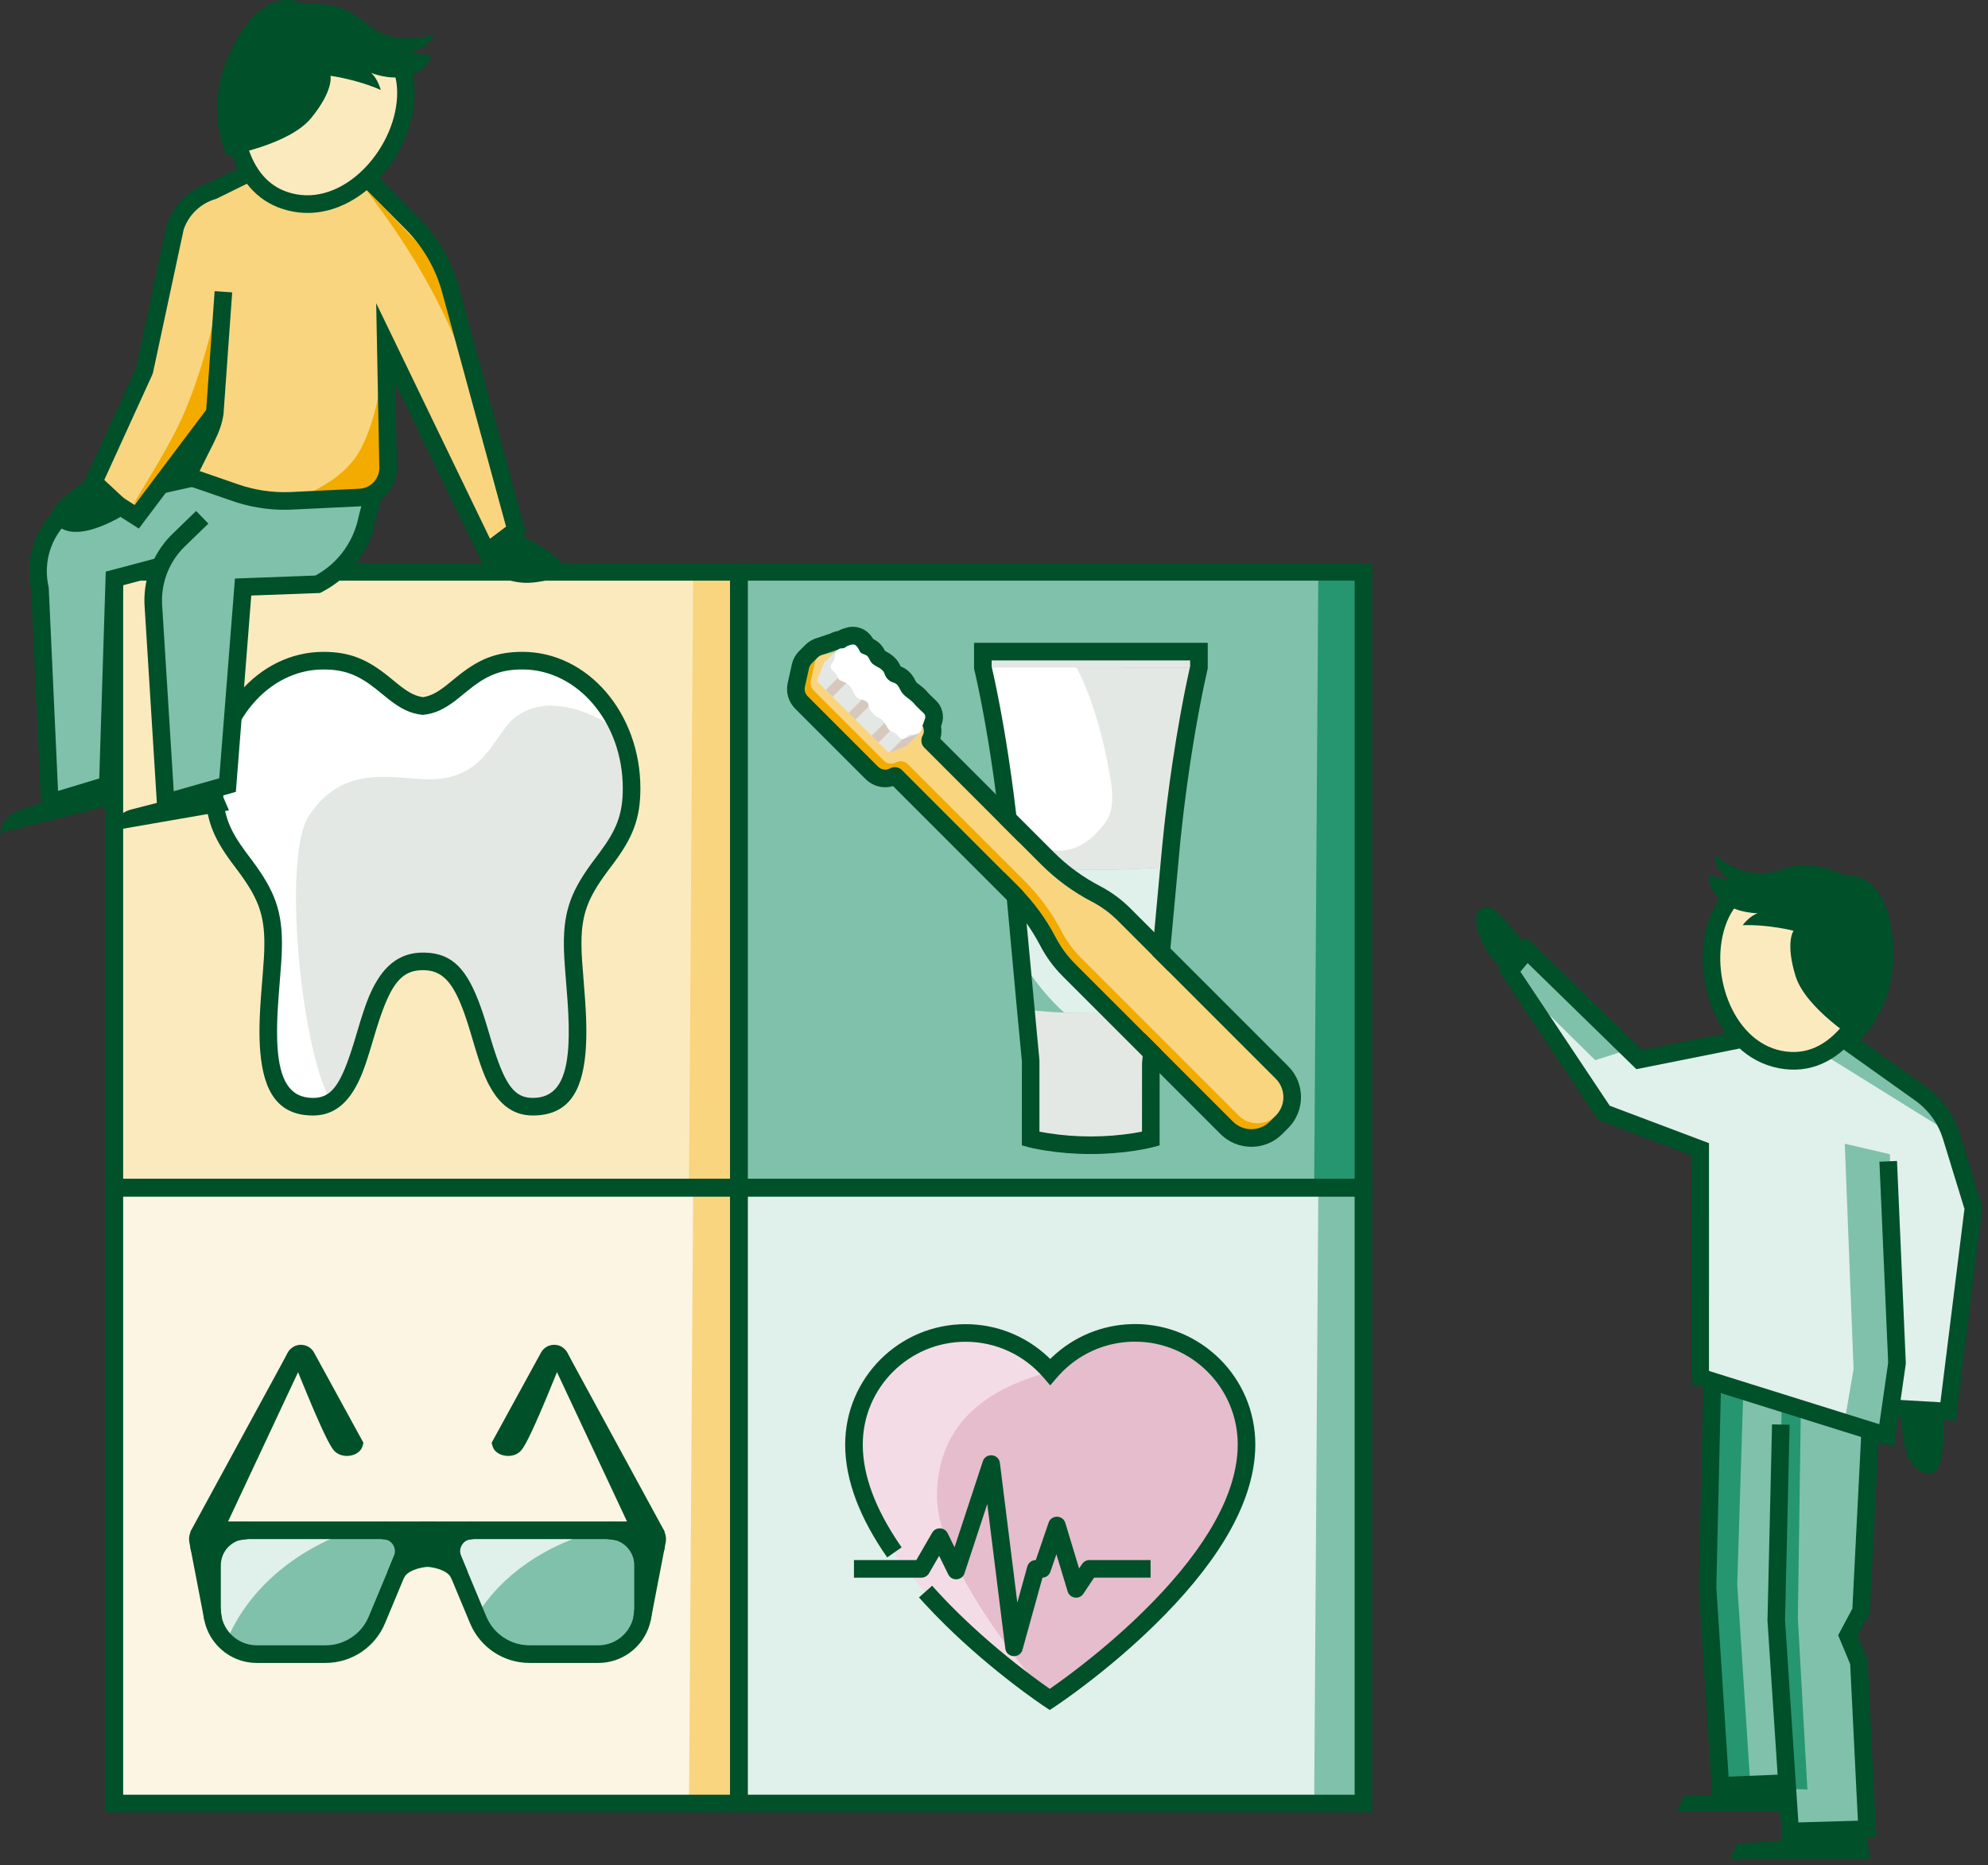 <?xml version="1.0" encoding="UTF-8"?>
<svg id="Ebene_1" xmlns="http://www.w3.org/2000/svg" width="226" height="212" xmlns:xlink="http://www.w3.org/1999/xlink" version="1.1" viewBox="0 0 226 212">
  <rect x="0" y="0" width="226" height="212" fill="#333333" stroke="none"/>
  <!-- Generator: Adobe Illustrator 29.3.1, SVG Export Plug-In . SVG Version: 2.1.0 Build 151)  -->
  <defs>
    <style>
      .st0 {
        fill: none;
      }

      .st1 {
        fill: #005029;
      }

      .st2 {
        fill: #80c1ab;
      }

      .st3 {
        fill: #f3ab00;
      }

      .st4 {
        fill: #fcf5e3;
      }

      .st5 {
        fill: #fff;
      }

      .st6 {
        fill: #d7c8be;
      }

      .st7 {
        fill: #064e6d;
      }

      .st8 {
        fill: #fceabf;
      }

      .st9 {
        fill: #e0f0eb;
      }

      .st10 {
        fill: #269670;
      }

      .st11 {
        fill: #e4e8e5;
      }

      .st12 {
        fill: #e5bdcd;
      }

      .st13 {
        fill: #f9d580;
      }

      .st14 {
        fill: #f4dce6;
      }
    </style>
  </defs>
  <g id="New-Symbols-202222">
    <g id="Zusammen_x2F_Personen-mit-Krankenzusatzversicherung-XL-L-_x28_Polychrome_x29_">
      <g id="Group">
        <polygon id="Fill-1" class="st8" points="12.703 135.741 83.45 135.741 83.45 65.273 12.703 65.273 12.703 135.741"/>
        <path id="Fill-2" class="st11" d="M71.8,89.619c0-8.022-5.556-14.525-12.41-14.525-6.29,0-7.459,4.705-11.314,5.156-3.854-.451-5.024-5.156-11.314-5.156-6.854,0-12.41,6.503-12.41,14.525,0,8.578,6.934,8.528,6.693,18.205-.151,6.047-2.682,17.97,4.546,17.97,7.229,0,4.559-16.518,12.465-16.518h.041c7.905,0,5.236,16.518,12.464,16.518,7.229,0,4.697-11.923,4.547-17.97-.242-9.677,6.692-9.627,6.692-18.205"/>
        <path id="Fill-4" class="st5" d="M36.762,75.094c-6.853,0-12.409,6.503-12.409,14.525,0,7.846,5.797,8.478,6.602,15.934.086.207.17.416.261.628.185.532.344,1.079.557,1.643.831-2.199.964-4.777.204-7.279-.38-1.221-.943-2.411-1.503-3.42-.552-1.025-1.066-1.947-1.425-2.785-.148-.42-.332-.821-.406-1.226-.13-.389-.176-.797-.244-1.191-.046-.192-.024-.415-.042-.618,0-.21-.047-.402-.036-.62.03-.443-.001-.858.06-1.311.095-.902.192-1.799.449-2.651.185-.87.513-1.688.858-2.486.364-.785.775-1.55,1.286-2.226.459-.726,1.067-1.299,1.651-1.891,1.241-1.083,2.67-1.933,4.327-2.274.208-.036.413-.099.629-.131l.659-.079c.224-.034.427-.015.647-.029.222-.014.432-.008.646.007.856.046,1.719.229,2.644.607.932.358,1.907.927,3.025,1.43.567.244,1.15.477,1.778.589.617.121,1.25.119,1.825.01-.067-.032-.128-.068-.193-.103-.174.041-.349.081-.536.103-3.854-.451-5.024-5.156-11.314-5.156"/>
        <path id="Fill-6" class="st5" d="M59.39,75.094c-6.29,0-7.46,4.705-11.314,5.156-3.855-.451-5.024-5.156-11.315-5.156-6.853,0-12.409,6.503-12.409,14.525,0,8.578,7.735,8.581,6.692,18.205-1.534,14.161,2.354,17.484,2.354,17.484-.064-1.505,4.176,2.39,4.017-.467-3.334-6.581-5.263-27.51-2.326-32.072,3.916-6.082,9.76-4.192,13.715-4.192,6.342,0,7.3-4.967,9.586-6.902,2.286-1.934,6.403-2.417,12.097,1.444-2.038-4.758-6.24-8.025-11.097-8.025"/>
        <path id="Fill-8" class="st11" d="M44.724,109.055c-1.159.42-2.107,1.249-2.824,2.109-1.423,1.763-2.153,3.683-2.692,5.475-.539,1.799-.839,3.548-1.189,5.11-.175.784-.356,1.498-.659,2.166-.295.67-.819,1.329-1.769,1.879,7.229,0,4.559-16.519,12.465-16.519-.918-.563-2.178-.649-3.332-.22"/>
        <path id="Fill-10" class="st11" d="M69.833,91.8c-.632.606-1.247,1.077-1.858,1.461-1.185.769-2.46,1.324-3.962,2.591-.744.598-1.536,1.426-2.262,2.377-.358.478-.692,1.027-1.012,1.562-.301.555-.56,1.142-.816,1.731-.949,2.393-1.149,4.842-1.095,6.976.092,2.003.372,3.643.705,5.24.337,1.582.738,3.057,1.166,4.447.407,1.381.854,2.649,1.183,3.746.164.564.321,1.065.201,1.749-.119.675-.669,1.421-1.522,2.114,7.229,0,4.697-11.923,4.546-17.97-.241-9.678,6.693-9.627,6.693-18.205-.384.421-.7.813-1.015,1.18-.292.372-.668.691-.952,1.001"/>
        <path id="Stroke-12" class="st1" d="M59.39,74.094c-2.94,0-4.872.812-7.145,2.59l-.48.385-.966.785-.235.183c-.922.703-1.616,1.06-2.404,1.191l-.083.012.116.017c-.873-.102-1.604-.458-2.602-1.219l-.394-.31-1.002-.817c-2.4-1.935-4.369-2.817-7.432-2.817-7.444,0-13.41,6.983-13.41,15.525,0,3.457.891,5.599,3.008,8.452l.542.723c2.347,3.12,3.183,5.021,3.149,8.626l-.015.691-.033.727-.108,1.516-.223,2.837-.033.462-.053.824-.043.83-.022.549c-.008.243-.015.481-.019.717l-.006.694c0.0.569.015,1.114.044,1.635l.042.614c.387,4.716,2.12,7.279,6.009,7.279,2.014,0,3.522-1.031,4.653-2.914l.098-.166.188-.335.178-.344.171-.359c.056-.123.112-.249.167-.379l.165-.405c.055-.14.11-.285.165-.437l.168-.474.174-.518.277-.87.199-.65.541-1.808.203-.647.199-.61.197-.573.195-.538.195-.503c.032-.081.065-.16.097-.239l.195-.452c1.043-2.322,2.145-3.24,3.876-3.294l.205-.003c2.059,0,3.279,1.215,4.475,4.339l.199.538.2.575.201.611c.034.105.067.212.101.32l.204.668.481,1.615.294.953.182.566.174.518.168.474.165.437c.027.07.055.139.082.206l.165.392.169.368c.029.06.057.119.086.177l.178.344c.091.169.186.336.286.501,1.132,1.883,2.64,2.914,4.653,2.914,3.855,0,5.579-2.45,5.993-7.062l.046-.6.032-.624.018-.647c.01-.549.006-1.122-.01-1.718l-.026-.727-.044-.877-.069-1.062-.329-4.271-.045-.793-.02-.614c-.093-3.726.662-5.647,2.905-8.687l.777-1.038c2.119-2.857,3.011-4.998,3.011-8.455,0-8.542-5.966-15.525-13.41-15.525ZM59.39,76.094c6.264,0,11.41,6.023,11.41,13.525,0,2.965-.731,4.722-2.614,7.26l-.534.712c-2.59,3.444-3.59,5.731-3.55,9.853l.013.627.037.865.08,1.163.266,3.396.065.971.037.679.031.715.019.687c.015.785.006,1.511-.029,2.181l-.037.56-.05.532c-.367,3.367-1.582,4.975-3.973,4.975-1.669,0-2.672-.944-3.728-3.619l-.187-.49-.189-.527-.192-.565-.196-.604-.2-.644-.475-1.59c-.072-.239-.143-.472-.214-.7l-.214-.667c-.036-.109-.071-.216-.107-.322l-.215-.619c-1.512-4.219-3.164-6.083-6.318-6.167l-.269-.003c-2.21,0-3.871,1.075-5.113,3.048-.48.763-.86,1.546-1.251,2.587l-.181.5-.185.541-.192.588-.201.64-.65,2.164c-.034.111-.067.22-.101.327l-.198.624-.194.584-.19.546-.188.509-.186.472-.186.437c-.959,2.166-1.928,2.951-3.45,2.951-2.613,0-3.825-1.934-4.055-5.974l-.026-.591c-.01-.303-.015-.617-.015-.941l.006-.664.018-.693.034-.801.046-.804.068-.991.301-3.884.055-.957.021-.645c.106-4.243-.81-6.555-3.298-9.927l-.783-1.046c-1.881-2.535-2.612-4.292-2.612-7.257,0-7.502,5.146-13.525,11.41-13.525,2.427,0,3.962.64,5.908,2.161l1.444,1.169c1.386,1.096,2.462,1.657,3.846,1.819l.116.014.116-.014c1.292-.151,2.315-.65,3.574-1.608l.34-.266,1.108-.902c2.076-1.674,3.639-2.374,6.176-2.374Z"/>
        <polygon id="Fill-14" class="st4" points="13.23 205.833 83.977 205.833 83.977 135.365 13.23 135.365 13.23 205.833"/>
        <polygon id="Fill-16" class="st9" points="84.161 205.833 154.908 205.833 154.908 135.365 84.161 135.365 84.161 205.833"/>
        <polygon id="Fill-17" class="st2" points="84.296 205.833 154.764 205.833 154.764 135.365 149.867 135.619 149.4 204.729 84.296 205.833"/>
        <polygon id="Fill-18" class="st13" points="13.227 205.833 83.694 205.833 83.694 135.365 78.798 135.619 78.33 204.729 13.227 205.833"/>
        <polygon id="Fill-21" class="st2" points="84.161 135.46 154.908 135.46 154.908 64.992 84.161 64.992 84.161 135.46"/>
        <polygon id="Fill-22" class="st10" points="84.296 135.46 154.764 135.46 154.764 64.992 149.867 65.246 149.4 134.356 84.296 135.46"/>
        <polygon id="Fill-24" class="st13" points="13.222 135.46 83.69 135.46 83.69 64.992 78.793 65.246 78.326 134.356 13.222 135.46"/>
        <path id="Stroke-25" class="st1" d="M85,64H12v72h73V64ZM83,66v68H14v-68h69Z"/>
        <path id="Stroke-251" data-name="Stroke-25" class="st1" d="M156,64h-73v72h73V64ZM154,66v68h-69v-68h69Z"/>
        <path id="Stroke-252" data-name="Stroke-25" class="st1" d="M156,134h-73v72h73v-72ZM154,136v68h-69v-68h69Z"/>
        <path id="Fill-26" class="st12" d="M129.019,151.499c-3.854,0-7.303,1.722-9.63,4.434-2.327-2.705-5.772-4.422-9.62-4.422-7.007,0-12.688,5.681-12.688,12.688,0,14.276,22.257,28.972,22.257,28.972,0,0,22.369-14.708,22.369-28.984,0-7.007-5.68-12.688-12.688-12.688"/>
        <path id="Fill-27" class="st14" d="M119.389,155.926c-2.327-2.705-5.771-4.422-9.62-4.422-7.007,0-12.688,5.681-12.688,12.689,0,14.275,22.257,28.971,22.257,28.971,0,0-12.82-14.309-12.82-23.083,0-8.773,6.476-12.494,12.871-14.155"/>
        <path id="Stroke-28" class="st1" d="M129.019,150.499c7.56,0,13.688,6.128,13.688,13.688,0,.434-.019.87-.057,1.309-.54,6.217-4.756,12.735-11.428,19.252-2.478,2.42-5.129,4.671-7.781,6.697l-.394.299-.762.569-.725.529c-.118.085-.234.168-.348.249l-.898.628-.427.288-.551.362-.812-.54-.72-.5-.682-.488-.721-.528c-.123-.091-.248-.185-.375-.279l-.775-.588c-2.638-2.024-5.276-4.273-7.742-6.692-.855-.839-1.676-1.686-2.458-2.538l-.579-.641,1.494-1.33c.922,1.035,1.906,2.063,2.944,3.082,2.403,2.357,4.981,4.555,7.559,6.533.601.461,1.174.888,1.711,1.279l.969.692.19.132.385-.268c.215-.151.438-.31.667-.475l.707-.516c.121-.089.243-.18.367-.273l.761-.575c2.591-1.979,5.182-4.179,7.598-6.538,6.36-6.211,10.345-12.373,10.833-17.994.033-.382.05-.761.05-1.136,0-6.455-5.233-11.688-11.688-11.688-3.336,0-6.44,1.407-8.639,3.822l-.232.263-.758.884-.759-.883c-2.21-2.57-5.412-4.074-8.862-4.074-6.455,0-11.688,5.233-11.688,11.688,0,3.51,1.447,7.297,4.125,11.257l.292.425-1.641,1.143c-3.078-4.42-4.775-8.721-4.775-12.824,0-7.559,6.129-13.688,13.688-13.688,3.535,0,6.85,1.35,9.356,3.702l.263.255.266-.256c2.417-2.274,5.591-3.614,8.988-3.707l.378-.005Z"/>
        <path id="Stroke-29" class="st1" d="M111.729,166.105c.32-.973,1.694-.88,1.92.066l.022.123,1.98,15.866,1.137-4.1c.109-.394.445-.677.843-.725l.122-.008,1.454-4.249c.301-.879,1.51-.896,1.861-.082l.042.116,1.563,5.169.34-.508c.162-.243.422-.402.708-.438l.124-.008h6.957v2l-6.423-0-1.217,1.828c-.445.668-1.439.558-1.747-.149l-.043-.116-1.279-4.227-.679,1.988c-.124.364-.445.621-.82.669l-.083.005-2.271,8.191c-.281,1.013-1.705.948-1.934-.023l-.022-.121-2.048-16.414-2.588,7.87c-.267.811-1.343.923-1.786.237l-.062-.109-1.038-2.113-1.147,1.985c-.159.275-.437.456-.748.492l-.118.007h-7.67v-2l7.093-0,1.796-3.105c.378-.654,1.3-.659,1.699-.053l.065.113.782,1.591,3.214-9.766Z"/>
        <path id="Fill-30" class="st2" d="M60.192,188.018h7.822c2.811,0,5.089-2.279,5.089-5.089v-5.013c0-2.194-1.778-3.973-3.972-3.973h-15.429c-1.707,0-2.865,1.737-2.208,3.313l2.87,6.878c.981,2.352,3.28,3.884,5.828,3.884"/>
        <path id="Fill-31" class="st9" d="M68.232,173.943h-14.531c-1.707,0-2.864,1.737-2.207,3.313l2.68,6.425c2.769-4.601,7.852-8.159,14.058-9.738"/>
        <path id="Fill-32" class="st2" d="M37.015,188.018h-7.822c-2.811,0-5.089-2.279-5.089-5.089v-5.013c0-2.194,1.778-3.973,3.972-3.973h15.429c1.707,0,2.865,1.737,2.208,3.313l-2.87,6.878c-.981,2.352-3.28,3.884-5.828,3.884"/>
        <path id="Fill-33" class="st9" d="M25.721,186.642c2.313-5.756,7.602-10.399,14.375-12.699h-12.019c-2.195,0-3.973,1.778-3.973,3.972v5.013c0,1.467.624,2.785,1.617,3.714"/>
        <path id="Stroke-34" class="st1" d="M43.505,172.943h-15.429c-2.746,0-4.972,2.227-4.972,4.973v5.013c0,3.363,2.726,6.089,6.089,6.089h7.822c2.952,0,5.615-1.775,6.751-4.499l2.87-6.878c.932-2.235-.71-4.698-3.131-4.698ZM28.076,174.943h15.429c.993,0,1.667,1.011,1.285,1.928l-2.87,6.878c-.826,1.98-2.761,3.269-4.905,3.269h-7.822c-2.258,0-4.089-1.831-4.089-4.089v-5.013c0-1.642,1.331-2.973,2.972-2.973Z"/>
        <path id="Fill-35" class="st1" d="M44.98,179.013c.733-1.758,3.55-1.913,3.55-1.913v-3.157h-5.024l3.348.503-1.874,4.567Z"/>
        <path id="Stroke-36" class="st1" d="M49.529,172.943h-6.024l-.149,1.989,2.087.314-1.39,3.388,1.848.764c.16-.384.551-.703,1.141-.943.334-.135.703-.233,1.073-.297l.237-.036.23-.024.945-.052v-5.103ZM47.529,175.433v.796l-.176.038-.185.046.361-.88Z"/>
        <path id="Fill-37" class="st1" d="M24.216,183.99l-1.704-8.857c-.119-.617.354-1.19.983-1.19h4.581l-3.973.532-.603,4.127.716,5.388Z"/>
        <path id="Stroke-38" class="st1" d="M28.209,174.934l-.133-1.991h-4.581c-1.257,0-2.203,1.145-1.965,2.379l1.704,8.857,1.973-.321-.698-5.251.474-3.241,3.226-.432Z"/>
        <path id="Fill-39" class="st7" d="M22.512,174.597l11.081-20.358c.255-.497.962-.507,1.231-.017l5.42,9.898c-.084.292-1.091.639-1.542.076-1.016-1.269-4.464-10.05-4.464-10.05"/>
        <path id="Stroke-40" class="st1" d="M32.703,153.782c.597-1.164,2.212-1.231,2.918-.173l.08.132,5.618,10.259-.114.396c-.341,1.185-2.401,1.527-3.284.425-.084-.105-.176-.241-.279-.408l-.16-.274-.174-.32-.188-.366-.309-.634-.224-.479-.238-.524-.52-1.179-.428-.999c-.357-.842-.725-1.727-1.09-2.624l-.465-1.149-10.456,19.211-1.757-.956,11.07-20.336Z"/>
        <path id="Stroke-42" class="st1" d="M32.701,153.788l-10.933,21.666c-.511,1.012.791,1.959,1.596,1.161l1.443-1.429c.084-.083.152-.18.202-.286l9.49-20.237c.558-1.19-1.206-2.048-1.798-.875Z"/>
        <path id="Stroke-43" class="st1" d="M69.131,172.943h-15.429c-2.421,0-4.063,2.463-3.131,4.698l2.87,6.878c1.136,2.724,3.799,4.499,6.751,4.499h7.822c3.363,0,6.089-2.726,6.089-6.089v-5.013c0-2.746-2.226-4.973-4.972-4.973ZM53.702,174.943h15.429c1.641,0,2.972,1.331,2.972,2.973v5.013c0,2.258-1.831,4.089-4.089,4.089h-7.822c-2.145,0-4.079-1.289-4.905-3.269l-2.87-6.878c-.382-.917.292-1.928,1.285-1.928Z"/>
        <path id="Fill-44" class="st1" d="M52.227,179.013c-.733-1.758-3.55-1.913-3.55-1.913v-3.157h5.024l-3.348.503,1.874,4.567Z"/>
        <path id="Stroke-45" class="st1" d="M53.701,172.943h-6.024v5.103l.945.052.23.024.237.036c.37.064.739.161,1.073.297.591.24.981.559,1.141.943l1.848-.764-1.391-3.388,2.088-.314-.149-1.989ZM49.677,175.433l.361.88-.184-.046-.177-.038v-.796Z"/>
        <path id="Fill-46" class="st1" d="M72.991,183.99l1.704-8.857c.119-.617-.354-1.19-.983-1.19h-4.581l3.973.532.603,4.127-.716,5.388Z"/>
        <path id="Stroke-47" class="st1" d="M69.131,172.943l-.133,1.991,3.225.432.474,3.241-.698,5.251,1.973.321,1.704-8.857c.238-1.234-.708-2.379-1.965-2.379h-4.581Z"/>
        <path id="Fill-48" class="st7" d="M74.695,174.597l-11.081-20.358c-.255-.497-.962-.507-1.231-.017l-5.42,9.898c.084.292,1.091.639,1.542.076,1.016-1.269,4.464-10.05,4.464-10.05"/>
        <path id="Stroke-49" class="st1" d="M61.506,153.741c.63-1.147,2.245-1.169,2.911-.112l.075.132,11.081,20.358-1.757.956-10.457-19.211-.1.25c-.363.901-.732,1.801-1.095,2.669l-.649,1.532-.659,1.501-.352.769-.32.668-.195.389-.181.343-.167.297-.153.251c-.073.114-.141.21-.204.288-.851,1.063-2.797.783-3.241-.301l-.043-.124-.114-.396,5.618-10.26Z"/>
        <path id="Stroke-51" class="st1" d="M62.708,154.663l9.49,20.237c.05.106.118.203.202.286l1.443,1.429c.806.798,2.107-.149,1.596-1.161l-10.933-21.666c-.592-1.173-2.356-.315-1.798.875Z"/>
        <path id="Fill-52" class="st11" d="M111.734,75.868h24.565s-2.189,9.139-3.324,21.929c-1.135,12.791-2.148,23.135-2.148,23.135v1.494h-13.661v-1.91c-.198-2.038-1.105-11.421-2.108-22.719-1.135-12.79-3.324-21.929-3.324-21.929"/>
        <path id="Fill-53" class="st11" d="M115.058,97.797c-1.135-12.791-3.324-21.929-3.324-21.929h15.767c2.774,4.237,4.765,9.972,6.162,15.485-.25,2.013-.486,4.169-.688,6.444-.693,7.81-1.34,14.702-1.739,18.89-5.121,3.561-10.644-.549-15.144-7.501-.312-3.361-.666-7.245-1.034-11.389"/>
        <path id="Fill-54" class="st5" d="M114.642,93.66c-1.181-10.577-2.908-17.792-2.908-17.792h10.645c2.373,4.572,3.535,10.4,3.998,13.539.095,1.379.233,3.069-.99,4.421-3.409,4.38-7.362,3.263-10.745-.168"/>
        <path id="Fill-55" class="st2" d="M115.125,98.555c1.532.104,5.147.32,8.871.32,3.737,0,7.381-.217,8.912-.321-.571,6.404-1.105,12.144-1.49,16.208-1.628.196-4.113.403-7.402.403-3.284,0-5.771-.206-7.402-.403-.384-4.061-.919-9.802-1.489-16.207"/>
        <path id="Fill-56" class="st9" d="M123.996,98.875c3.737,0,7.381-.217,8.912-.321-.006.056-.011.114-.016.17-.028.313-.055.625-.083.934-.009.097-.017.192-.026.288-.133,1.485-.263,2.93-.39,4.319-.003.035-.006.07-.009.105-.029.308-.056.613-.084.916-.01.107-.02.214-.029.321-.025.27-.05.538-.074.804-.009.093-.017.186-.026.279-.083.91-.165,1.79-.243,2.637-.008.084-.016.17-.024.253-.02.213-.039.421-.058.629-.014.151-.028.302-.042.45-.019.196-.037.39-.055.581-.013.147-.027.292-.04.437-.017.176-.033.353-.05.525-.014.158-.029.312-.043.467-.056.589-.109,1.153-.16,1.691-.013.135-.025.27-.038.401-1.628.197-4.113.404-7.402.404-1.105,0-2.111-.025-3.033-.063-1.712-1.517-3.361-3.552-4.891-5.916-.006-.065-.012-.13-.018-.195-.028-.295-.055-.594-.083-.896-.01-.107-.02-.213-.03-.321-.028-.304-.056-.613-.085-.924-.01-.114-.021-.226-.031-.342-.035-.378-.07-.762-.106-1.15-.016-.179-.033-.361-.049-.542-.023-.245-.045-.491-.068-.739-.019-.208-.038-.416-.057-.626-.017-.191-.034-.384-.052-.577-.023-.254-.046-.507-.069-.764-.018-.199-.036-.401-.054-.602-.035-.389-.071-.781-.106-1.176-.022-.242-.044-.484-.065-.728-.021-.234-.042-.469-.063-.704-.01-.115-.021-.23-.031-.345,1.532.104,5.147.32,8.871.32"/>
        <polygon id="Fill-57" class="st11" points="111.734 75.868 136.299 75.868 136.299 74.068 111.734 74.068 111.734 75.868"/>
        <path id="Fill-58" class="st11" d="M117.166,129.424s2.797.751,6.83.751c4.034,0,6.831-.751,6.831-.751v-8.492s-2.563.376-6.831.376c-4.267,0-6.83-.376-6.83-.376v8.492Z"/>
        <path id="Stroke-59" class="st11" d="M130.697,126.687l.259.966-.258.064-.266.06-.529.108c-.279.053-.581.106-.902.156-1.529.238-3.213.381-5.005.381-1.792,0-3.476-.143-5.004-.381-.322-.05-.623-.103-.902-.156l-.529-.108-.457-.106-.067-.017.259-.966.344.082.132.029c.397.086.857.172,1.374.253,1.48.231,3.113.37,4.85.37,1.738,0,3.371-.139,4.851-.37.207-.032.404-.065.592-.099l.536-.102.492-.107.23-.056Z"/>
        <path id="Fill-60" class="st11" d="M127.129,127.77c-.919.089-1.972.152-3.132.152-1.144,0-2.183-.062-3.092-.148.056-1.441,1.426-2.596,3.112-2.596,1.685,0,3.053,1.153,3.112,2.592"/>
        <path id="Stroke-61" class="st1" d="M118.165,120.516l-1.426-15.207 0.0.048-.686-7.65c-.091-1.032-.193-2.077-.307-3.146l-.11-1.009-.083-.734-.089-.755-.183-1.485c-.031-.245-.062-.488-.094-.729l-.193-1.431-.199-1.394-.204-1.355-.208-1.315-.211-1.274c-.035-.209-.071-.416-.107-.621l-.215-1.21-.217-1.165-.217-1.119c-.036-.183-.073-.363-.109-.542l-.217-1.048-.358-1.624v-.684h22.566v.684l-.148.656-.218,1.013-.157.76-.081.405c-.086.428-.171.866-.256,1.315l-.255,1.374c-.297,1.637-.589,3.392-.868,5.251-.231,1.536-.447,3.107-.646,4.709l-.189,1.577-.117,1.033-.242,2.337-.091.956-1.756,19.088-.443,4.605-.006,7.794-.206.042c-.262.05-.546.099-.85.147-1.455.227-3.063.364-4.773.364-1.711,0-3.319-.136-4.774-.364l-.297-.048c-.194-.032-.378-.065-.553-.099l-.207-.042 0-8.107ZM131.827,120.926l.191-1.932,2.13-22.983.15-1.454.174-1.561.12-1.013c.02-.167.041-.334.062-.503.197-1.585.411-3.139.639-4.659l.119-.781.242-1.524c.082-.499.164-.989.247-1.47l.25-1.415.252-1.357.253-1.298.234-1.145.381-1.731.027-.115v-2.918h-26.566v2.919l.186.809.009.047.004.011.204.941c.034.161.068.323.102.488l.205,1.01.205,1.054.205,1.097.204,1.139.202,1.179.2,1.219.196,1.257.193,1.293.188,1.329.183,1.363c.03.23.06.461.089.694l.174,1.412c.057.476.112.957.167,1.443l.109,1.003c.075.703.145,1.397.21,2.084l.16,1.753-.001-.04,1.492,16.279.552,5.762-.005,9.579.812.217.329.078.147.032c.425.092.914.184,1.46.269,1.553.242,3.263.387,5.082.387,1.819,0,3.528-.145,5.082-.387.437-.068.837-.14,1.197-.214l.41-.088.329-.078.812-.217.001-9.265Z"/>
        <line id="Fill-62" class="st0" x1="117.705" y1="98.944" x2="104.409" y2="85.648"/>
        <path id="Fill-63" class="st3" d="M144.361,127.481h0c-1.161,1.161-3.044,1.161-4.205,0l-17.948-17.949c-.873-.873-1.608-1.874-2.178-2.97h0c-1.1-2.115-2.519-4.05-4.205-5.737l-13.296-13.295c-.358-.359-.91-.436-1.353-.192h0c-.443.245-.995.168-1.353-.191l-8.006-8.006c-.282-.282-.401-.688-.315-1.077l.464-2.091c.049-.222.16-.419.314-.573l.67-.669,52.081,52.08-.67.67Z"/>
        <path id="Fill-64" class="st13" d="M104.697,82.273l-8.006-8.006c-.282-.282-.688-.401-1.078-.314l-2.091.463c-.442.099-.788.444-.886.887l-.464,2.091c-.086.389.032.796.314,1.077l8.006,8.007c.358.358.91.436,1.353.191h0c.444-.245.995-.167,1.354.191l13.295,13.295c1.687,1.687,3.105,3.622,4.206,5.738h0c.57,1.095,1.304,2.096,2.177,2.97l17.949,17.948c1.161,1.161,3.043,1.161,4.205,0h0c1.161-1.161,1.161-3.043,0-4.204l-17.949-17.949c-.873-.873-1.875-1.607-2.97-2.177-2.116-1.101-4.051-2.52-5.737-4.206l-13.296-13.296c-.358-.358-.436-.91-.191-1.353h0c.245-.443.167-.995-.191-1.353"/>
        <path id="Fill-65" class="st11" d="M104.531,83.337l-1.487,1.487-1.777.677c-.137.048-.29.013-.393-.09l-7.847-7.847c-.098-.098-.128-.243-.078-.372l.725-1.843,1.487-1.487,9.37,9.475Z"/>
        <polygon id="Fill-66" class="st6" points="93.879 78.416 95.706 76.589 96.485 77.368 94.658 79.195 93.879 78.416"/>
        <polygon id="Fill-67" class="st6" points="96.483 81.021 98.31 79.194 99.089 79.973 97.262 81.8 96.483 81.021"/>
        <polygon id="Fill-68" class="st6" points="99.088 83.625 100.547 82.166 101.326 82.945 99.867 84.404 99.088 83.625"/>
        <path id="Fill-69" class="st6" d="M103.044,84.825l1.487-1.487-1.912.665-1.517,1.517s.066.017.166-.018c.099-.034,1.776-.677,1.776-.677"/>
        <path id="Fill-70" class="st5" d="M105.166,81.683c-.083.24-.166.472-.254.708-.102.275-.102.608-.318.831-.145.149-.359.207-.565.24-.141.022-.283.036-.425.041-.069.003-.139.003-.204.026-.071.024-.131.072-.189.119-.309.249-.575.55-.941.184-.241-.241-.414-.503-.756-.618-.054-.018-.109-.032-.162-.053-.247-.1-.406-.341-.535-.574-.174-.315-.394-.671-.691-.885-.166-.119-.368-.181-.539-.294-.157-.104-.283-.247-.407-.388-.181-.206-.369-.426-.422-.694-.021-.106-.021-.217-.057-.319-.079-.225-.314-.355-.542-.428-.228-.072-.473-.111-.67-.247-.344-.236-.447-.688-.661-1.046-.233-.391-.617-.682-1.043-.843-.152-.058-.32-.107-.42-.235-.144-.185-.157-.42-.314-.6-.13-.15-.291-.286-.433-.428-.161-.161-.214-.4-.137-.614.073-.203.252-.314.332-.517.066-.167.067-.35.093-.527.027-.186.085-.371.194-.524.11-.153.274-.272.46-.3.119-.018.243.001.358-.036.163-.053.291-.19.448-.259.127-.056.27-.087.401-.13.211-.07.442-.014.599.142.22.22.259.407.411.662.157.264.544.264.786.454.224.175.29.481.454.713.363.514,1.158.605,1.465,1.154.065.115.102.243.155.364.143.329.408.608.738.746.146.062.304.096.44.177.349.207.463.647.689.983.36.537,1.01.808,1.42,1.308.328.401.733.73,1.102,1.1.159.159.214.394.14.607"/>
        <path id="Fill-71" class="st1" d="M96.95,71.244c-.275,0-.547.044-.808.13l-.07.02c-.122.036-.307.089-.511.179-.108.047-.203.098-.285.146l-.013.002c-.301.045-.588.142-.854.285l-1.45.49c-.538.143-1.028.425-1.423.82l-.671.67c-.427.428-.721.965-.852,1.554l-.464,2.091c-.235,1.062.083,2.155.852,2.925l8.007,8.006c.592.592,1.38.919,2.218.919.303,0,.605-.045.894-.131l12.89,12.89c1.544,1.544,2.838,3.309,3.846,5.246.665,1.278,1.518,2.442,2.537,3.461l17.948,17.948c.94.94,2.189,1.457,3.517,1.457,1.329,0,2.577-.517,3.517-1.457l.67-.669c1.938-1.939,1.938-5.094,0-7.033l-17.949-17.949c-1.019-1.019-2.183-1.872-3.461-2.537-1.937-1.008-3.703-2.302-5.246-3.846l-12.891-12.89c.135-.461.162-.947.082-1.419.026-.07.05-.142.075-.214.322-.931.08-1.981-.616-2.676-.14-.141-.286-.278-.432-.414-.208-.194-.405-.377-.537-.539-.337-.411-.705-.691-1-.915-.118-.089-.278-.211-.323-.263-.009-.018-.033-.07-.059-.12-.195-.378-.521-1.011-1.252-1.445-.165-.098-.321-.167-.451-.217-.039-.095-.09-.206-.157-.326-.441-.788-1.126-1.165-1.535-1.39-.028-.015-.056-.03-.084-.045-.135-.268-.369-.683-.814-1.031-.182-.143-.363-.246-.522-.321-.111-.187-.267-.408-.495-.636-.487-.487-1.137-.756-1.828-.756M96.95,73.244c.153,0,.303.06.415.172.22.22.259.406.411.662.158.264.544.264.787.453.223.175.29.482.453.713.364.514,1.159.605,1.466,1.155.064.115.102.243.155.364.143.328.407.607.738.746.146.061.304.096.44.177.348.207.463.647.688.983.361.536,1.011.808,1.42,1.308.329.401.733.73,1.103,1.099.159.159.213.395.139.608-.083.239-.165.471-.253.708-.015.039-.025.081-.036.122.194.338.207.759.012,1.113-.245.443-.167.995.191,1.353l13.295,13.295c1.687,1.687,3.622,3.105,5.737,4.206,1.096.57,2.097,1.304,2.97,2.177l17.949,17.949c1.161,1.161,1.161,3.044,0,4.205l-.669.669c-.581.581-1.342.871-2.103.871s-1.522-.29-2.102-.871l-17.949-17.948c-.873-.873-1.607-1.875-2.177-2.97h0c-1.101-2.116-2.519-4.051-4.206-5.737l-13.296-13.296c-.218-.219-.509-.333-.803-.333-.188,0-.377.047-.55.142-.172.095-.361.142-.549.142-.294,0-.585-.115-.804-.333l-8.006-8.006c-.282-.282-.4-.689-.314-1.078l.464-2.091c.049-.221.16-.418.314-.573l.669-.669c.154-.154.351-.265.573-.314l1.639-.554.029.03c.102-.101.23-.173.37-.194.119-.018.243,0,.357-.036.164-.053.291-.19.449-.259.126-.056.269-.087.401-.131.06-.019.122-.029.183-.029"/>
        <path id="Fill-72" class="st2" d="M42.578,56.732l-11.195.876-10.09-2.388-12.462,2.003c-3.419,1.922-5.164,5.867-4.286,9.69l1.116,24.321,6.6-2,.739-23.481,5.262-1.407c-.648,1.447-.946,3.044-.816,4.662l1.386,22.226,7.038-2,1.768-22.508,8.476-.313c2.915-1.491,4.987-4.234,5.624-7.445l.84-2.236Z"/>
        <path id="Stroke-73" class="st1" d="M22.075,53.244l.435,1.952-13.31,2.968-.115.069c-2.799,1.703-4.245,4.972-3.623,8.188l.057.268.024.178,1.056,23.036,4.684-1.419.74-23.506,6.14-1.629.513,1.933-4.7,1.247-.738,23.454-8.517,2.581-1.171-25.522-.04-.189c-.81-4.071,1.024-8.217,4.582-10.356l.379-.218,13.605-3.035Z"/>
        <path id="Stroke-74" class="st1" d="M41.61,55.481l1.936.503-.827,3.179c-.674,3.398-2.818,6.316-5.844,7.979l-.306.162-.197.101-7.808.288-1.752,22.314-8.901,2.529-1.462-23.447c-.243-3.027.83-6.006,2.935-8.179l.238-.238,2.674-2.59,1.391,1.437-2.674,2.59c-1.759,1.704-2.698,4.078-2.589,6.531l1.327,21.294,5.174-1.471,1.785-22.702,9.136-.339.092-.047c2.403-1.33,4.13-3.618,4.763-6.341l.068-.316.84-3.236Z"/>
        <path id="Fill-75" class="st1" d="M13.376,91.348L0,94.666H0c.214-1.184,1.053-2.16,2.191-2.55l10.036-3.438,1.149,2.67Z"/>
        <path id="Fill-76" class="st1" d="M26.028,92.11l-13.376,2.318h0c.211-1.169,1.084-2.109,2.234-2.406l9.993-2.582,1.149,2.67Z"/>
        <path id="Fill-77" class="st13" d="M58.674,60.255l-7.443-27.285c-.785-2.878-2.303-5.502-4.406-7.618l-4.907-4.935-12.167-1.477-5.546,2.732c-2.031.597-3.638,2.157-4.295,4.17l-3.5,16.325-6.056,13.262,5.186,3.312,8.878-11.787c-.256,1.618-1.007,2.905-1.654,4.205l-1.471,2.957,5.475,1.893c2.152.744,4.43,1.051,6.701.901l7.509-.361c1.87-.123,3.28-1.746,3.142-3.615l-.266-13.921,11.479,23.755,3.341-2.513Z"/>
        <path id="Fill-78" class="st3" d="M15.659,56.867l7.799-9.385,1.058-12.192s-1.001,5.403-3.373,11.162c-1.667,4.044-4.516,8.264-5.984,10.91l.5-.495Z"/>
        <path id="Fill-79" class="st3" d="M43.371,42.836l.749,10.098c.138,1.869-1.273,3.492-3.142,3.614l-7.509.362,2.14-1.086c1.361-.692,3.961-2.125,5.354-4.702,1.896-3.51,2.408-8.286,2.408-8.286"/>
        <path id="Fill-80" class="st3" d="M41.491,21.365l6.147,6.415c1.248,1.303,2.185,2.871,2.74,4.587l8.724,26.94-5.176-15.142c-2.405-7.034-5.84-13.672-10.193-19.697l-2.242-3.103Z"/>
        <path id="Fill-81" class="st1" d="M54.579,63.475s1.885,3.255,6.274,2.71c8.508-1.058-2.886-5.892-2.886-5.892l-3.388,3.182Z"/>
        <path id="Fill-82" class="st1" d="M11.065,53.82s-4.909,2.907-5.136,4.46c-.117.8,1.098,4.056,7.425.669,1.202-.643,1.689-1.428,1.689-1.428l-3.978-3.701Z"/>
        <path id="Stroke-83" class="st1" d="M42.627,19.712l4.907,4.935c2.113,2.125,3.669,4.738,4.531,7.604l.13.455,7.622,27.941-4.855,3.652-10.021-20.738.176,9.3c.174,2.351-1.545,4.402-3.877,4.667l-.214.019-7.492.361c-2.244.147-4.494-.125-6.636-.803l-.457-.151-6.55-2.266,2.602-5.215.234-.49c.356-.771.549-1.328.662-1.922l.032-.179.979-13.789,1.995.142-.989,13.874c-.172,1.089-.472,1.924-1.096,3.202l-.651,1.293-.964,1.937,4.4,1.522c1.881.65,3.864.945,5.864.871l.462-.024,7.491-.361c1.262-.083,2.228-1.139,2.215-2.434l-.007-.163-.353-18.488,12.937,26.772,1.827-1.374-7.265-26.631c-.699-2.56-2.013-4.908-3.825-6.839l-.325-.336-4.907-4.935,1.418-1.41Z"/>
        <path id="Stroke-84" class="st1" d="M29.31,18.043l.884,1.794-5.546,2.732-.16.062c-1.637.481-2.947,1.703-3.546,3.291l-.067.188-3.488,16.266-.068.206-5.694,12.471,3.673,2.346,8.322-11.048,1.598,1.203-9.435,12.527-6.698-4.278,6.37-13.954,3.479-16.218.027-.101c.731-2.241,2.48-3.995,4.705-4.738l.168-.054,5.477-2.697Z"/>
        <path id="Fill-85" class="st8" d="M43.824,5.019s2.307,2.659,2.327,5.456c.037,5.355-5.238,14.02-12.721,12.578-7.025-1.353-6.879-10.251-6.879-10.251l17.273-7.783Z"/>
        <path id="Stroke-86" class="st1" d="M45.614,5.513c.221.263.517.72.802,1.369.452,1.03.726,2.23.735,3.587.02,2.884-1.057,5.887-2.831,8.347l-.32.428c-2.619,3.379-6.581,5.597-10.759,4.792-3.217-.62-5.36-2.674-6.583-5.641-.491-1.191-.802-2.455-.971-3.723l-.033-.258-.05-.482c-.007-.076-.013-.15-.018-.222l-.024-.405-.01-.349v-.17l2.0.033c-.01,1.248.231,3.054.956,4.814.985,2.389,2.622,3.959,5.112,4.439,5.881,1.133,11.574-5.588,11.532-11.589-.007-1.075-.22-2.008-.566-2.796-.178-.405-.347-.684-.457-.83l-.043-.054,1.529-1.289Z"/>
        <path id="Fill-87" class="st1" d="M49.273,3.84s-1.742.884-4.441.38c-3.075-.573-3.493-2.704-6.772-3.508-1.986-.486-3.551-.262-3.551-.262,0,0-4.634-2.861-8.488,5.848-2.893,6.539-.211,11.404-.211,11.404,0,0,7.063-1.212,9.571-4.293,2.596-3.187,2.187-4.795,2.187-4.795,0,0,2.952.39,5.717,1.613,0,0-.326-1.295-1.111-1.947,0,0,2.04.854,4.004.394,2.426-.569,2.954-2.404,2.954-2.404-.783.057-2.546-.374-2.546-.374,0,0,2.187-.259,2.687-2.056"/>
        <polygon id="Fill-88" class="st9" points="197.593 118.193 186.343 120.443 173.593 108.005 171.593 110.381 182.343 126.506 193.281 130.631 193.281 156.568 214.468 163.193 215.03 160.485 221.697 160.485 224.447 137.318 220.364 125.818 210.114 118.401 197.593 118.193"/>
        <polygon id="Fill-89" class="st2" points="212.698 162.651 211.636 182.859 210.134 186.047 211.261 189.172 212.136 207.984 203.448 208.422 203.073 202.922 195.448 202.922 193.948 180.734 194.614 157.068 212.698 162.651"/>
        <polygon id="Fill-90" class="st2" points="185.093 119.318 181.343 120.505 171.405 110.693 173.468 108.13 185.093 119.318"/>
        <polygon id="Fill-91" class="st2" points="207.468 119.943 221.531 128.693 220.093 125.63 209.531 118.381 207.468 119.943"/>
        <polygon id="Fill-92" class="st2" points="209.718 130.006 214.843 131.193 215.718 155.131 214.468 163.194 209.718 161.443 210.718 155.631 209.718 130.006"/>
        <polygon id="Fill-93" class="st10" points="194.909 158.155 198.159 158.822 197.493 180.072 198.993 203.072 195.743 203.072 194.327 179.822 194.909 158.155"/>
        <polygon id="Fill-94" class="st10" points="202.551 160.071 204.718 160.654 204.384 183.988 205.468 203.404 202.968 203.321 201.884 183.821 202.551 160.071"/>
        <polygon id="Stroke-95" class="st1" points="201.448 161.902 203.447 161.948 202.928 184.172 204.444 207.147 211.21 206.954 210.332 189.147 208.967 185.873 210.584 182.838 211.595 162.893 213.592 162.994 212.56 183.387 211.177 185.977 212.312 188.702 213.308 208.896 202.575 209.202 200.931 184.215 201.448 161.902"/>
        <polygon id="Stroke-96" class="st1" points="193.656 157.045 195.656 157.091 195.116 180.424 196.506 201.949 202.74 201.694 202.822 203.692 194.637 204.027 193.118 180.465 193.656 157.045"/>
        <polygon id="Fill-97" class="st1" points="196.66 211.311 212.598 211.311 212.176 208.483 197.441 209.592 196.66 211.311"/>
        <polygon id="Fill-98" class="st1" points="190.639 205.905 203.092 205.905 202.67 203.53 191.42 204.186 190.639 205.905"/>
        <path id="Fill-99" class="st8" d="M199.531,100.235s-3.07,1.57-4.113,4.104c-1.997,4.851-.381,14.656,6.946,16.089,6.877,1.346,10.007-6.791,10.007-6.791l-12.84-13.402Z"/>
        <path id="Stroke-100" class="st1" d="M197.714,100.009l.936,1.767-.084.051-.134.093-.177.137c-.35.282-.706.646-1.04,1.099-.336.455-.631.974-.873,1.563-2.233,5.425.472,13.604,6.214,14.727,2.786.545,5.083-.617,6.972-2.966.567-.705,1.05-1.465,1.449-2.224l.162-.318.184-.39.084-.195.03-.076,1.867.718-.089.218-.122.274-.156.326-.189.372c-.455.868-1.007,1.735-1.661,2.549-2.312,2.875-5.295,4.384-8.915,3.676-7.172-1.403-10.341-10.985-7.68-17.451.306-.743.682-1.405,1.114-1.99.702-.952,1.421-1.56,1.974-1.884l.135-.075Z"/>
        <path id="Fill-101" class="st1" d="M195.012,97.166s1.258,1.441,3.895,1.973c3.004.606,4.165-1.177,7.438-.705,1.983.286,3.322,1.063,3.322,1.063,0,0,5.259-.9,5.568,8.424.232,7.002-3.988,10.438-3.988,10.438,0,0-5.973-3.69-7.122-7.408-1.19-3.847-.229-5.157-.229-5.157,0,0-2.825-.728-5.785-.631,0,0,.77-1.057,1.723-1.362,0,0-2.166.029-3.782-1.109-1.996-1.406-1.802-3.267-1.802-3.267.69.339,2.45.594,2.45.594,0,0-1.892-1.037-1.688-2.853"/>
        <polygon id="Stroke-102" class="st1" points="170.344 110.311 173.521 106.539 186.665 119.358 197.398 117.212 197.79 119.173 186.023 121.527 173.664 109.472 172.841 110.45 182.996 125.684 194.281 129.939 194.28 155.832 213.645 161.887 214.652 154.891 213.657 132.049 215.655 131.962 216.655 154.899 216.646 155.085 215.291 164.498 192.281 157.303 192.28 131.322 181.689 127.328 170.344 110.311"/>
        <path id="Fill-103" class="st1" d="M173.607,107.545s-1.916-2.341-3.17-3.669c-1.385-1.466-3.018-.822-2.553,1.492.64,3.182,3.554,5.383,3.554,5.383l2.169-3.206Z"/>
        <path id="Fill-104" class="st1" d="M216.108,160.521s0,3.626.958,5.418c.827,1.547,2.984,2.34,3.461.448.952-3.769.145-6.076.145-6.076l-4.564.21Z"/>
        <path id="Stroke-105" class="st1" d="M209.986,117.129l8.923,6.353c1.753,1.248,3.07,3.011,3.77,5.038l.111.34,2.572,8.369-3.017,24.266-7.45-.425.114-1.997,5.581.319,2.734-21.986-2.446-7.958c-.506-1.647-1.51-3.094-2.87-4.145l-.259-.192-8.923-6.353,1.16-1.629Z"/>
        <path id="Stroke-253" data-name="Stroke-25" class="st1" d="M85,134H12v72h73v-72ZM83,136v68H14v-68h69Z"/>
      </g>
    </g>
  </g>
</svg>